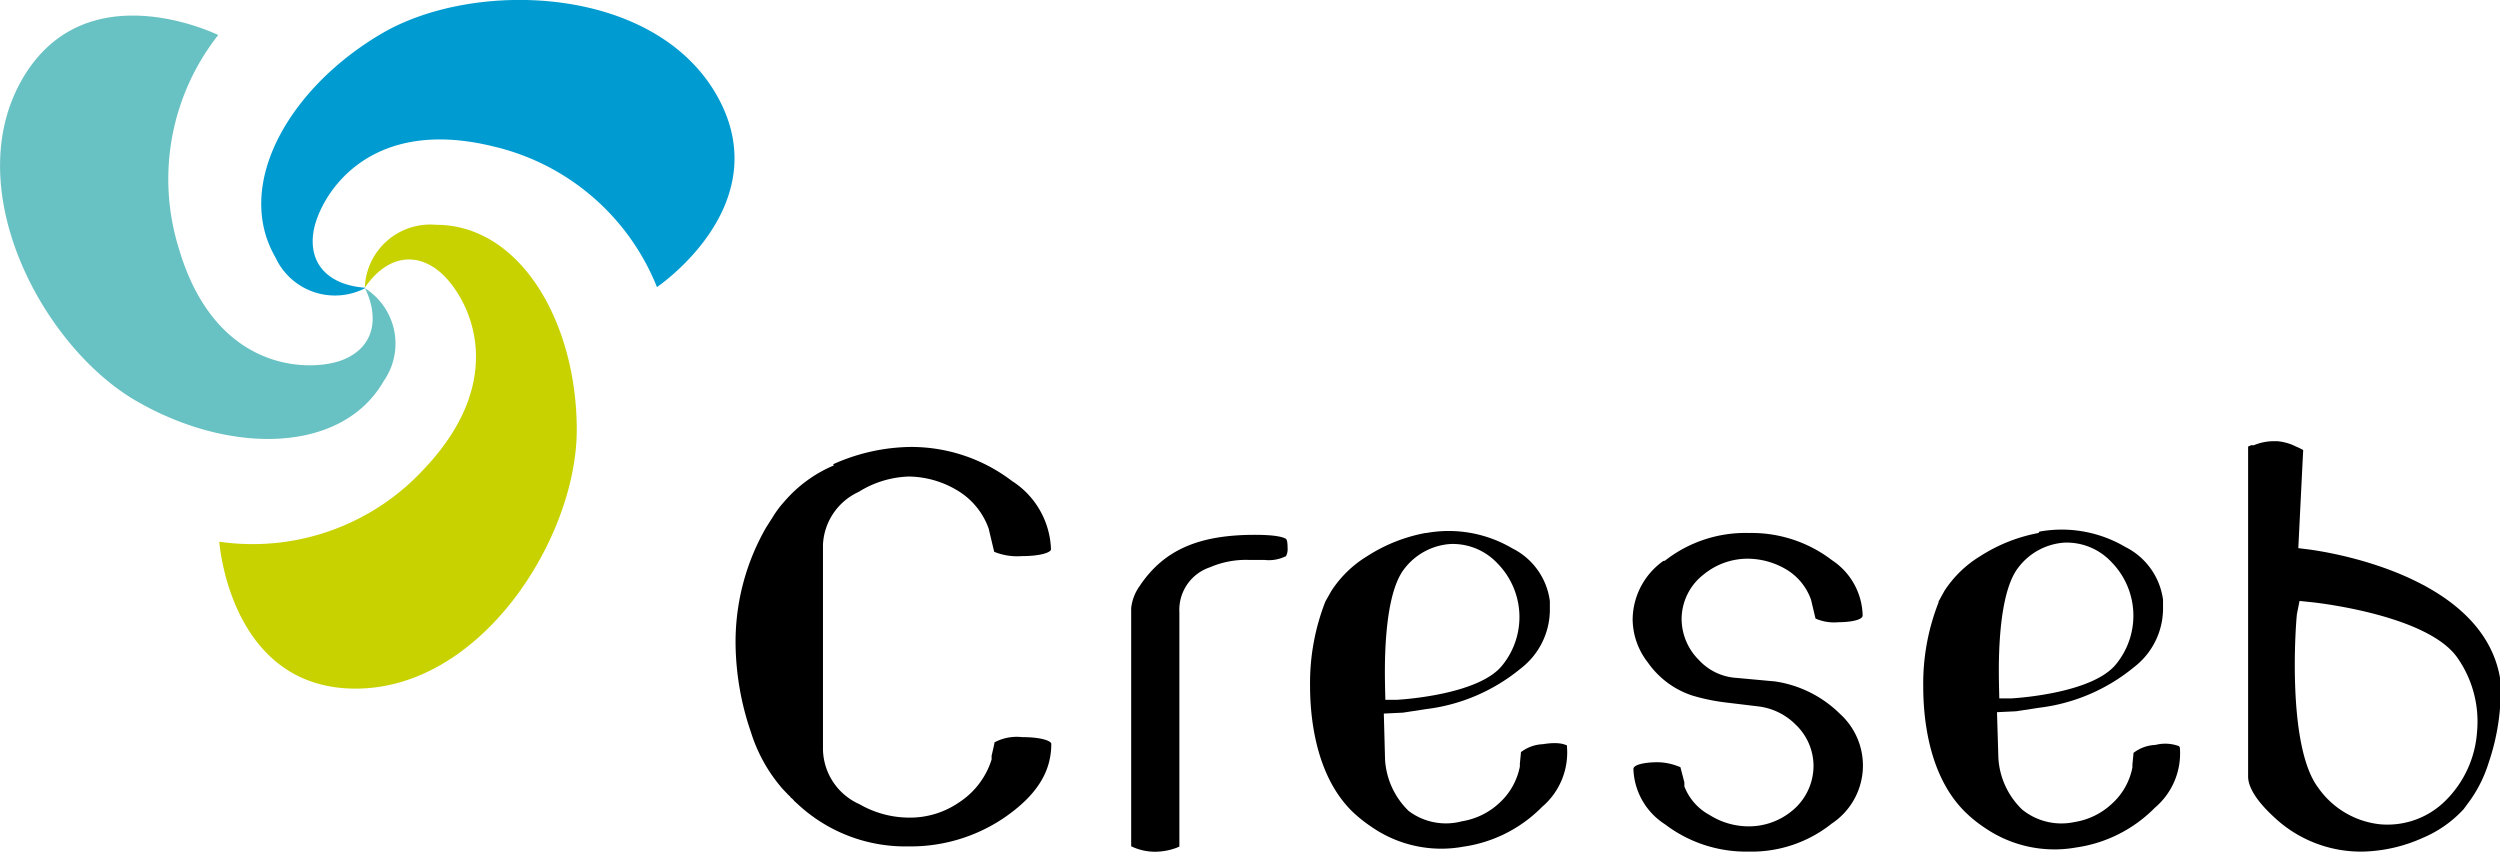 <?xml version="1.0" encoding="utf-8"?>
<svg xmlns="http://www.w3.org/2000/svg" viewBox="0 0 163.37 55.66"><defs><style>.cls-1{fill:#c8d200;}.cls-2{fill:#009cd1;}.cls-3{fill:#68c1c3;}</style></defs><title>logo-creseb</title><g id="Calque_2" data-name="Calque 2"><g id="Calque_1-2" data-name="Calque 1"><path class="cls-1" d="M23.84,18.8c1.3-1.91,3.13-2.44,4.82-1.1s5,6.71-1,13a15.23,15.23,0,0,1-13.33,4.7S15,45,23.24,45s14.45-9.87,14.45-16.91-3.69-13.4-9.2-13.4a4.28,4.28,0,0,0-4.65,4.11"/><path class="cls-2" d="M23.84,18.8c-2.3-.17-3.68-1.49-3.36-3.62S23.81,7.51,32.2,9.56a15.24,15.24,0,0,1,10.73,9.2s8-5.37,3.9-12.55S31.06-1.36,25,2.16s-9.76,9.89-7,14.66a4.28,4.28,0,0,0,5.88,2"/><path class="cls-3" d="M23.84,18.8c1,2.07.55,3.93-1.45,4.72s-8.31.95-10.72-7.34A15.22,15.22,0,0,1,14.26,2.29S5.59-2,1.45,5.18s1.32,17.45,7.42,21,13.45,3.5,16.2-1.27a4.28,4.28,0,0,0-1.23-6.08"/><path d="M147.12,29.09h0l-.21.09c0,.15,0,21.57,0,21.57,0,.5.3,1.37,1.72,2.67a8.27,8.27,0,0,0,5.8,2.23,10.08,10.08,0,0,0,3.9-.9A7.64,7.64,0,0,0,161,52.87l.44-.6a8.72,8.72,0,0,0,1.19-2.43,14.81,14.81,0,0,0,.79-4.53v-.69c-.89-7-11.33-8.55-12.51-8.71l-.72-.09s.31-6.27.32-6.41l-.29-.15-.42-.19a3.4,3.4,0,0,0-1-.24l-.07,0h0l0,0h-.12a3.45,3.45,0,0,0-1.34.27m3,10.17.77.08c.77.08,7.57.91,9.51,3.58a7.27,7.27,0,0,1,1.32,4.89,7,7,0,0,1-2.09,4.53,5.37,5.37,0,0,1-4.3,1.51,5.66,5.66,0,0,1-4-2.4C149.46,48.77,150,41,150.1,40.12Z"/><path d="M54.5,30.41h0a8.73,8.73,0,0,0-3.24,2.36,6.47,6.47,0,0,0-.75,1l-.44.69a15,15,0,0,0-2,7.78,18.3,18.3,0,0,0,1,5.6,10.3,10.3,0,0,0,2.07,3.71l.37.39s.09.08.09.08a.6.6,0,0,0,.08.08l-.07,0c.11,0,.3.25.3.25l.19.17a10.31,10.31,0,0,0,7.25,2.79,10.88,10.88,0,0,0,6.78-2.24c1.75-1.34,2.57-2.76,2.57-4.46,0-.18-.61-.44-1.9-.44a3.12,3.12,0,0,0-1.81.34c0,.08-.19.87-.19.87a1,1,0,0,0,0,.12v.05l0,.08a5.19,5.19,0,0,1-2.12,2.8,5.65,5.65,0,0,1-3.27,1,6.54,6.54,0,0,1-3.25-.88A4,4,0,0,1,53.78,49V35.58a4,4,0,0,1,2.34-3.44,6.55,6.55,0,0,1,3.27-1,6.31,6.31,0,0,1,3.14.89l0,0a4.76,4.76,0,0,1,2.08,2.52l0,0s.3,1.27.36,1.51a4,4,0,0,0,1.81.28c1.29,0,1.9-.26,1.9-.44a5.52,5.52,0,0,0-2.55-4.47,10.86,10.86,0,0,0-6.8-2.22,12.69,12.69,0,0,0-4.89,1.13"/><path d="M74.54,38.21h0a3,3,0,0,0-.62,1.54V55.3l.17.08a3.64,3.64,0,0,0,1.4.28,4.12,4.12,0,0,0,1.4-.26l.18-.08V40a2.93,2.93,0,0,1,2-2.93,5.94,5.94,0,0,1,2.56-.48h1a2.49,2.49,0,0,0,1.41-.25,1,1,0,0,0,.1-.55c0-.16,0-.54-.14-.6s-.49-.24-2-.24c-3.69,0-5.93,1-7.49,3.29"/><path d="M108.69,36.66h0a4.74,4.74,0,0,0-2,3.82,4.64,4.64,0,0,0,1,2.82,5.72,5.72,0,0,0,2.89,2.15,13.05,13.05,0,0,0,2.15.45l2.16.26a4.14,4.14,0,0,1,2.46,1.2A3.74,3.74,0,0,1,118.51,50a3.8,3.8,0,0,1-1.42,3,4.43,4.43,0,0,1-2.9,1,4.8,4.8,0,0,1-2.47-.74,3.6,3.6,0,0,1-1.65-1.87l0-.07,0-.1,0-.09s-.2-.78-.26-1l-.27-.1a3.8,3.8,0,0,0-1.22-.22c-.76,0-1.58.14-1.58.44a4.47,4.47,0,0,0,2.07,3.62,8.74,8.74,0,0,0,5.45,1.78,8.39,8.39,0,0,0,5.44-1.83,4.55,4.55,0,0,0,.55-7.16,7.63,7.63,0,0,0-4.25-2.13l-2.51-.23a3.64,3.64,0,0,1-2.48-1.18,3.8,3.8,0,0,1-1.12-2.67,3.7,3.7,0,0,1,1.48-2.94,4.52,4.52,0,0,1,2.88-1,5,5,0,0,1,2.46.69,3.76,3.76,0,0,1,1.64,2l0,0,.29,1.22a3,3,0,0,0,1.5.24c.76,0,1.58-.14,1.58-.44a4.44,4.44,0,0,0-2-3.61,8.64,8.64,0,0,0-5.43-1.78,8.52,8.52,0,0,0-5.49,1.81"/><path d="M93.15,34.83h0a10.61,10.61,0,0,0-3.8,1.51A7.31,7.31,0,0,0,87,38.62l-.39.69,0,0,0,0a14.6,14.6,0,0,0-1,5.51c0,2.06.36,5.86,2.76,8.21a9.14,9.14,0,0,0,1.25,1,8,8,0,0,0,6,1.3,9,9,0,0,0,5.15-2.6,4.66,4.66,0,0,0,1.63-3.91l0-.11c-.06,0-.39-.27-1.57-.08a2.55,2.55,0,0,0-1.44.52c0,.08-.07.75-.07.75h0v.19a4.34,4.34,0,0,1-1.36,2.4,4.67,4.67,0,0,1-2.43,1.18A4.05,4.05,0,0,1,92.06,53a5.09,5.09,0,0,1-1.55-3.37v0l-.08-3,1.25-.06,1.5-.23a12,12,0,0,0,6.19-2.65,4.86,4.86,0,0,0,1.91-3.77l0-.64a4.5,4.5,0,0,0-2.46-3.45,8.19,8.19,0,0,0-5.61-1M90.51,44.91c0-.62-.21-5.87,1.26-7.74a4.14,4.14,0,0,1,3-1.62,4,4,0,0,1,3.09,1.27,5,5,0,0,1,.31,6.66c-1.49,1.88-6.33,2.22-6.88,2.25l-.76,0Z"/><path d="M133.21,34.83h0a10.68,10.68,0,0,0-3.8,1.51,7.31,7.31,0,0,0-2.35,2.28l-.38.69,0,0,0,.06a14.48,14.48,0,0,0-1,5.5c0,2.06.35,5.86,2.76,8.21a8.45,8.45,0,0,0,1.24,1,8.05,8.05,0,0,0,6,1.3,9,9,0,0,0,5.14-2.6,4.64,4.64,0,0,0,1.63-3.91.16.16,0,0,0-.08-.12,2.6,2.6,0,0,0-1.52-.07,2.5,2.5,0,0,0-1.43.52c0,.08-.07.75-.07.75h0v0s0,.06,0,.1v.09a4.28,4.28,0,0,1-1.36,2.4,4.63,4.63,0,0,1-2.43,1.18,4.07,4.07,0,0,1-3.42-.82,5.09,5.09,0,0,1-1.55-3.36v0l-.09-3,1.25-.06,1.5-.23a12,12,0,0,0,6.2-2.65,4.84,4.84,0,0,0,1.9-3.77l0-.64a4.53,4.53,0,0,0-2.47-3.45,8.18,8.18,0,0,0-5.61-1m-2.64,10.08c0-.62-.21-5.87,1.27-7.74a4.12,4.12,0,0,1,3-1.62,4,4,0,0,1,3.08,1.27,5,5,0,0,1,.31,6.66c-1.49,1.88-6.32,2.22-6.87,2.25l-.77,0Z"/></g></g></svg>

